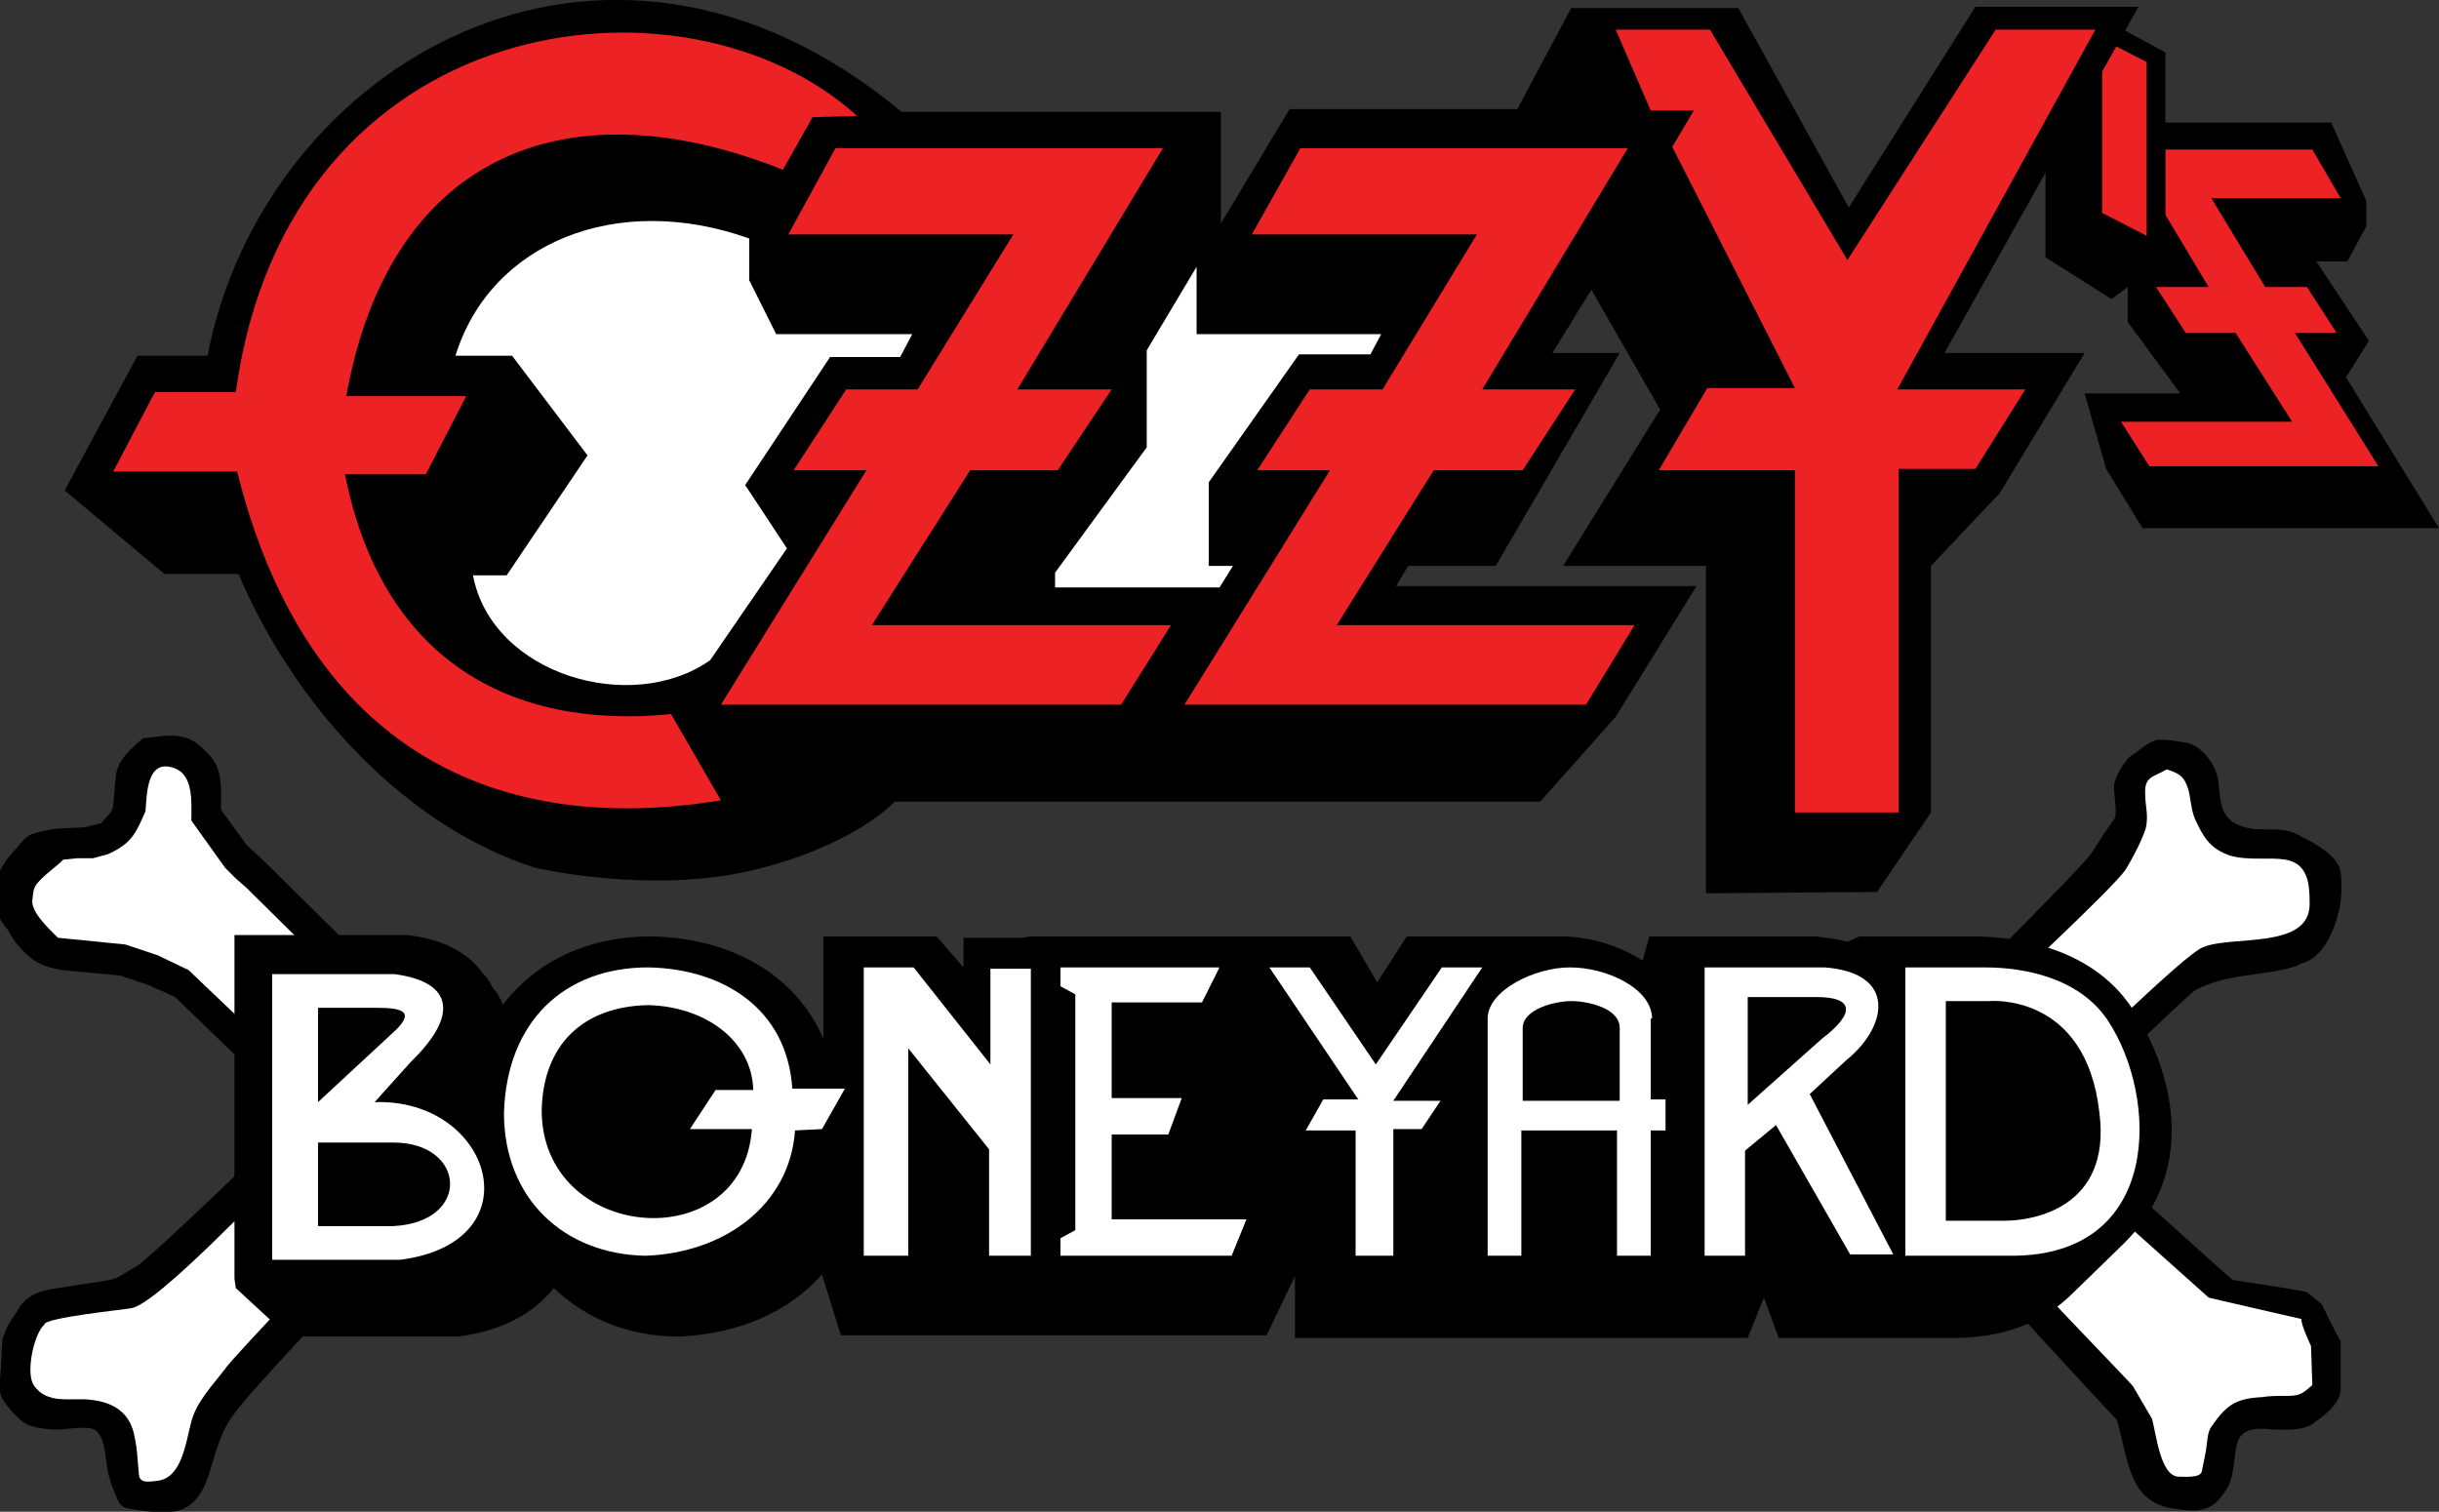 <?xml version="1.0" encoding="utf-8"?>
<!-- Generator: Adobe Illustrator 22.1.0, SVG Export Plug-In . SVG Version: 6.00 Build 0)  -->
<svg version="1.1" id="Layer_1" xmlns="http://www.w3.org/2000/svg" xmlns:xlink="http://www.w3.org/1999/xlink" x="0px" y="0px"
	 viewBox="0 0 181 112.2" style="enable-background:new 0 0 181 112.2;" xml:space="preserve">
<rect x="0" y="0" width="181" height="112.2" fill="#333333" stroke="none"/>
<style type="text/css">
	.st0{fill:#FFFFFF;}
	.st1{fill:#ED2224;}
</style>
<g>
	<g>
		<path class="st0" d="M162,110.4c-0.1,0-0.3,0-0.4,0c-1.7-0.1-2.1-2.5-2.4-4.1c0-0.2-0.1-0.4-0.1-0.6l-1.3-2.4c0,0-0.5-0.5-1.2-1.2
			c-1.1-1.2-2.9-3-4.5-4.8l-0.4-0.4l6.5-6.2L164,96c0.5,0.1,1.9,0.4,6.8,1.6l0.6,0.1l-0.2,0.5c0,0.1,0.3,0.9,0.7,1.6l0.4,0.8h-0.3
			c0,0.6,0,1.6,0,2.4v0.2l-0.2,0.2c-0.8,0.6-1,0.9-2.1,1c-0.3,0-0.7,0-1,0c-0.4,0-0.7,0-1,0c-1.8,0.1-2.3,0.5-3.3,2
			c-0.2,0.2-0.2,0.7-0.3,1.1c0,0.2,0,0.3-0.1,0.5l-0.3,1.5C163.5,110.4,162.4,110.4,162,110.4z"/>
		<path class="st0" d="M17.4,75.9L17,75.5c-1.6-1.5-3-2.9-3.3-3.2l-2.1-1c-0.2-0.1-2-0.6-2.3-0.7c-0.3,0-1.2-0.1-4.9-0.5l-0.2,0
			l-0.3-0.3c-0.8-0.8-2-1.9-1.8-3l0-0.2c0.1-0.8,0.2-1.1,0.9-1.7l1.8-1.5l1.2-0.1l1.2,0l1-0.3c1.5-0.6,1.8-1.3,2.4-2.8l0-0.1
			c0.1-1.3,0.2-3.7,2-3.7c0.2,0,0.5,0.1,0.8,0.2c1.6,0.6,1.6,2.5,1.7,3.9c0,0.1,0,0.3,0,0.4l2.4,3.4l1.5,1.4l3.8,3.8L17.4,75.9z"/>
		<path class="st0" d="M10.9,110.5c-0.7,0-1.1-0.4-1.2-1.2c-0.1-0.9-0.1-1.7-0.3-2.5c-0.3-1.4-1.2-2.2-2.8-2.4c-0.3,0-0.5,0-0.8,0
			H5.2c-1.1,0-2.4-0.1-3.2-1.2C1.3,102,1.9,99,2.8,98c0.2-0.5,1.1-0.8,6.4-1.4l0.5-0.1c0.5-0.1,2.2-1.2,7.4-6.3l0.6-0.6l3.1,8.3
			l-0.2,0.2c-0.8,0.9-3,3.2-3.3,3.6c-0.2,0.3-0.5,0.6-0.7,0.9c-0.7,0.9-1.4,1.8-1.7,2.8c-0.1,0.3-0.1,0.6-0.2,0.9
			c-0.4,1.6-0.9,3.8-2.8,3.9l-0.2,0C11.3,110.5,11.1,110.5,10.9,110.5z"/>
		<path class="st0" d="M158.1,75.2c-0.2,0-0.2,0-6.4-4.5l-0.5-0.4l0.5-0.4c3.1-2.9,5.2-5.1,5.6-5.6c0.4-0.7,1.5-2.8,1.6-3.3
			c0-0.4,0-0.8-0.1-1.3c0-0.2-0.1-0.5-0.1-0.8c-0.1-1.4,0.6-1.8,1.2-2.1c0.2-0.1,0.4-0.2,0.6-0.3l0.2-0.1l0.2,0.1
			c1,0.4,1.6,0.6,1.9,1.9c0.1,0.3,0.1,0.5,0.1,0.8c0.1,0.5,0.2,0.9,0.3,1.3c0.6,1.3,1.1,2,2.3,2.4c0.6,0.2,1.1,0.2,1.7,0.2l0.9,0
			c0.4,0,0.9,0,1.5,0.1c2.2,0.4,2.2,2.4,2.2,3.8c0,2.8-3.2,3.1-5.7,3.3c-1,0.1-2,0.2-2.6,0.4c-0.5,0.2-2.2,1.7-5.2,4.4l-0.1,0.1
			L158.1,75.2L158.1,75.2z"/>
		<g>
			<path d="M181,39.2h-22l-2.7-4.4l-1.6-5.6h7.1l-3.9-5.3v-4.1l-3.1-5.3V9.1l18.2,0l2.6,5.8v1.9l-1.4,2.6h-2.3l3.9,5.9l-1.7,2.7
				L181,39.2z"/>
			<polygon class="st1" points="171.6,11.1 157.8,11.1 163.9,21.3 160,21.3 162.2,24.7 165.9,24.7 170.1,31.3 157.4,31.3 
				159.5,34.6 176.5,34.6 170.3,24.7 173.4,24.7 171.2,21.3 168.1,21.3 164.1,14.7 173.7,14.7 			"/>
		</g>
		<g>
			<polygon points="151.8,19.1 156.7,22.2 160.7,19.2 160.7,3.9 155.2,0.9 151.8,5 			"/>
			<polygon class="st1" points="159.3,4.6 156,2.9 156,15.8 159.3,17.5 			"/>
		</g>
		<path d="M143.3,60.3V42l5.1-5.4l6.3-10.4h-10.4l14.4-25.7h-12.1l-9.4,14.9l-8.2-14.8h-12.4l-4,7.5H95.7l-5.1,8.5V8.3L66.9,8.3l0,0
			C44.8-10.1,19.6,4.8,15.4,26.4h-5.2l-5.4,10l7.4,6.2h5.5c4.3,10.1,12.6,18.8,22,21.8c0,0,8.5,2,16.1,0.2
			c7.6-1.8,10.6-5.1,10.6-5.1h47.9l5.6-6.3l6-9.7h-22.3l0.9-1.5h6.5l9.2-15.8l-5,0l0,0l2.9-4.7l5.1,8.9L116,42h10.6v0.1v24.2
			l12.7-0.1L143.3,60.3z"/>
		<path class="st1" d="M63.6,8.6c-12.8-11.6-42.2-8-46.1,20.5h-6l-3.1,5.9h9.2c4.9,19.7,18.2,27.3,35.9,24.4L49.8,53
			c-12.1,1.2-21.5-4.2-24.2-17.8h6l3-5.8h-8.9C28.8,12,41.5,6,58.1,12.6l2.2-3.9L63.6,8.6L63.6,8.6z"/>
		<polygon class="st1" points="96.5,11 120.8,11 110,28.9 116.9,28.9 113,34.9 106.4,34.9 99.2,46.4 121.3,46.4 117.7,52.3 
			87.9,52.3 98.7,34.9 93.3,34.9 97.2,28.9 102.6,28.9 109.6,17.4 92.9,17.4 		"/>
		<polygon class="st1" points="62,11 86.3,11 75.5,28.9 82.5,28.9 78.5,34.9 72,34.9 64.7,46.4 86.9,46.4 83.2,52.3 53.5,52.3 
			64.3,34.9 58.9,34.9 62.8,28.9 68.1,28.9 75.2,17.4 58.5,17.4 		"/>
		<polygon class="st1" points="122.5,8.2 125.7,8.2 124.1,10.9 133.2,28.8 126.7,28.8 123.1,34.9 133.2,34.9 133.2,60.3 137.5,60.3 
			140.9,60.3 140.9,34.8 146.6,34.8 150.3,28.9 140.8,28.9 155.5,2.2 148.1,2.2 137.1,19.3 126.9,2.2 119.9,2.2 		"/>
		<path class="st0" d="M55.6,17.7v3.1l2,4h10.1l-0.9,1.7h-5.2L55.3,36l3.1,4.7L52.7,49c-5.8,4.1-16.2,1.1-17.6-6.3h2.5l6-8.9
			L38,26.4h-4.2C36.4,18,45.8,14.2,55.6,17.7L55.6,17.7z"/>
		<polygon class="st0" points="88.8,19.8 88.8,24.8 102.5,24.8 101.7,26.3 96.4,26.3 89.7,35.8 89.7,42 91.5,42 90.5,43.6 
			78.3,43.6 78.3,42.5 85.1,33.2 85.1,26 		"/>
		<path d="M26.2,91.3c-0.7,0.9-8.9,9.4-9.5,10.3c-0.9,1.2-2.1,2.4-2.5,3.9c-0.4,1.5-0.7,4.2-2.5,4.4c-0.8,0.1-1.4,0.2-1.4-0.6
			c-0.1-0.9-0.1-1.7-0.3-2.6c-0.3-1.8-1.5-2.6-3.2-2.8c-1.5-0.2-3.3,0.4-4.3-1.1c-0.6-0.9,0-3.8,0.8-4.5c0-0.5,5.9-1.1,6.4-1.2
			c1.9-0.2,10.1-9,11.7-10.4c-0.5-0.6-1-1.2-1.4-1.9c-0.7,0.7-9.1,8.8-9.9,9.2c-0.6,0.3-1.3,0.9-2,1C7.1,95.2,6,95.3,5,95.5
			c-1.4,0.2-2.8,0.3-3.6,1.6c-0.2,0.4-0.8,1.1-1,1.7c-0.1,0.2-0.1,0.4-0.2,0.5c-0.1,1-0.1,2.1-0.2,3.1c0,1-0.1,1.1,0.5,1.9
			c0.4,0.5,1.1,1.3,1.7,1.5c0.6,0.2,1.3,0.3,2,0.3c0.7,0,2.2-0.3,2.8,0c0.7,0.4,0.8,1.7,0.9,2.4c0.1,0.9,0.3,1.6,0.7,2.5
			c0.4,1,0.6,0.9,1.8,1.1c0.8,0.1,1.6,0.2,2.4,0.1c1.7-0.2,2.4-1.7,2.8-3.1c0.5-1.6,0.8-2.9,1.8-4.2c1.1-1.6,9.7-10.6,10.8-12.1
			C27.5,92.2,26.9,91.8,26.2,91.3z"/>
		<path d="M4.6,72c0,0,4.3,0.4,4.3,0.4l2.1,0.7c0,0,2,0.9,2,0.9c0,0,7.6,7.4,8.3,7.9c0.4-0.7,0.8-1.3,1.3-1.9c-0.9-0.6-8.6-8-8.6-8
			l-2.3-1.1c0,0-2.4-0.8-2.4-0.8c0,0-5-0.5-5-0.5c-0.7-0.7-2-1.9-1.9-2.8c0.1-0.9,0.1-1,0.7-1.6c0.5-0.5,1.1-0.9,1.6-1.4l1-0.1h1.2
			l1.1-0.3c1.8-0.8,2.1-1.6,2.8-3.2c0.1-1.3,0.1-3.9,2.1-3.2c1.5,0.5,1.3,2.6,1.3,3.9l2.5,3.5l0.8,0.8l0.8,0.7l9,8.9l0,0
			c0.6-0.5,1.2-0.9,1.9-1.3l-0.2-0.3l-8.1-8c-0.5-0.5-0.8-0.8-0.8-0.8l-1.8-1.7l-1.9-2.6c0-1.7,0.2-3.2-1.2-4.4
			c-1.4-1.5-2.8-1.1-4.6-0.9c-0.8,0.7-1.9,1.6-2,2.8c-0.1,0.7-0.1,1.4-0.2,2.1c0,0.6-0.5,0.9-0.9,1.4l-1.2,0.3l-2.1,0.1
			c-0.6,0.1-1.2,0.2-1.8,0.4c-0.6,0.2-1,0.9-1.4,1.3c-0.9,1-1.5,2.1-1.4,3.4c0,0.4,0.3,1.6,0.6,1.9c0.1,0.1,0.2,0.3,0.3,0.4
			c0.2,0.3,0.4,0.7,0.7,1.1C2.4,71.4,3,71.7,4.6,72z"/>
		<path d="M147.1,74.9c0.1-0.1,0.2-0.3,0.4-0.4c1-0.8,9.4-8.7,10.2-9.9c0.4-0.6,1.6-2.8,1.6-3.5c0.1-0.7-0.1-1.4-0.1-2.1
			c-0.1-1.4,0.6-1.3,1.6-1.9c0.9,0.3,1.3,0.5,1.6,1.5c0.2,0.8,0.2,1.5,0.5,2.2c0.6,1.3,1.1,2.2,2.6,2.7c1.4,0.4,2.8,0.1,4.1,0.3
			c1.7,0.3,1.8,1.8,1.8,3.3c0,3.4-5.8,2.3-7.9,3.2c-1.4,0.5-9.9,9-11.1,9.9c-0.1,0-0.1,0.1-0.2,0.1c0.5,0.6,0.9,1.3,1.3,2
			c0.5-0.4,8.9-8.5,9.4-8.8c2.4-1.3,5-1,7.5-1.8c0.1,0,0.1,0,0.2-0.1c0.1-0.1,0.3-0.1,0.5-0.2c1.3-0.5,2.1-2.2,2.5-3.9
			c0.2-1,0.2-2,0.1-2.8c-0.2-1.2-1.9-2.1-2.9-2.6c-1.4-0.9-2.7-0.3-4.2-0.7c-1.9-0.5-1.8-1.9-2-3.6c-0.2-1.1-1.3-2.6-2.5-2.7
			c-0.6-0.1-1.2-0.2-1.8-0.2c-0.8,0-1.6,0.9-2.3,1.3c-0.5,0.6-0.9,1.2-1.1,2c-0.1,0.6,0.3,2.2,0,2.6c-0.6,0.8-1.1,1.6-1.6,2.4
			c-0.6,1-9.3,9.6-10.2,10.5C145.8,74,146.5,74.4,147.1,74.9z"/>
		<path d="M172.3,96.8l-1.1-0.9c-0.8-0.2-5.5-0.9-5.5-0.9c-0.1,0-10.9-9.8-10.9-9.8c0,0-0.3-0.3-0.6-0.6c-0.4,0.7-0.8,1.3-1.3,1.9
			l0.6,0.5c0,0,10.4,9.3,10.4,9.3c-0.1,0,6.9,1.6,6.9,1.6c-0.1,0.3,0.7,2,0.7,2c0-0.1,0.1,2.9,0.1,2.9c-0.7,0.6-0.9,0.8-1.8,0.8
			c-0.7,0-1.4,0-2,0.1c-1.9,0.1-2.6,0.6-3.7,2.2c-0.3,0.4-0.3,1.2-0.4,1.8c-0.1,0.5-0.2,1-0.3,1.5c-0.1,0.5-1.2,0.4-1.7,0.4
			c-1.4,0-1.7-3.3-2-4.3l-1.4-2.4c0-0.1-9.1-9.4-10.4-11.2c-0.6,0.5-1.2,0.9-1.9,1.4c0,0,0,0,0,0c1.2,1.7,11.1,12.3,11.1,12.3
			c0.5,1.6,0.8,4.6,2.2,5.7c0.9,0.8,2,0.9,3.1,1c1.5,0.1,2.2-0.5,2.9-1.7c0.6-1,0.4-2.4,0.8-3.5c0.4-1,1.7-0.9,2.6-0.8
			c0.9,0,2.1,0.1,2.9-0.4c0.8-0.6,2-1.4,2.1-2.5c0-0.2,0-0.4,0-0.6c0-1.2,0-3.1,0-3.1C173.6,99.5,172.3,96.8,172.3,96.8z"/>
		<path d="M17.5,95.6l-0.1-0.7V69.4l12.8,0c2.7,0.3,4.5,1.3,5.6,2.8c0,0,0,0.1,0.1,0.1c0,0,0,0.1,0.1,0.1c0,0,0,0.1,0.1,0.1l0.1,0.2
			l0.1,0.1l0.1,0.2c0,0.1,0.1,0.1,0.1,0.2l0.3,0.4l0.1,0.1l0.2,0.4c0.1,0.1,0.1,0.1,0.1,0.2l0.1,0.2c0,0,0,0,0,0.1
			c2.5-3.3,6.4-5.1,11-5.1c6,0.1,10.8,2.9,12.8,7.6l0-7.6h8.4l2,2.3v-2.2h4.3l0.7-0.1h23.7l2,3.4l2.2-3.4h9c0,0,1.6,0,2.4,0
			c2.2,0,4.4,0.7,6.1,1.8l0,0l0.5-1.8h12.3c0.9,0.1,1.7,0.2,2.4,0.4l0.9-0.4h8.4c2.5,0,8.6,0.5,11.8,5.3c3.2,4.8,4.9,12.2-0.7,17.6
			l-3.7,3.6c-2.2,2.2-5.2,3.3-8.8,3.3h-10.6h-2.4l-1.1-3l-1.2,3l-33.6,0v-4.7l0,0.1L94,99.1H62.4L61,94.6c-2.5,2.8-6.2,4.4-10.6,4.6
			c-3.7,0-6.9-1.3-9.3-3.6c-1.2,1.5-3.3,3.1-7.1,3.6l-0.4,0H21.4L17.5,95.6z"/>
		<path class="st0" d="M27.8,81.8l2.7-3c3.5-3.4,3.2-5.9-1.2-6.5h-9.1v9.5v3.1v8.6h9.5C39.8,92.2,36.5,81.5,27.8,81.8z M23.6,74.8
			h4.4c1.9,0,2.9,0.3,1.1,1.9l-5.5,5.1V74.8z M29.2,91h-5.6v-6.2h5.6C34.6,84.8,35,90.7,29.2,91z"/>
		<path class="st0" d="M48.1,71.8c-6.2,0-10.5,4-10.7,10.8c0,6.4,4.5,10.5,10.5,10.6c5.8-0.2,10.7-3.7,11.1-9.3l2-0.1l1.7-3h-3.9
			C58.4,74.8,53.6,71.9,48.1,71.8z M40.2,82.4c0.1-4.8,3-7.7,7.9-7.8c4.2,0.1,7.7,2.6,7.8,6.3h-2.8l-1.9,2.9h4.6
			C55.1,93.4,40.2,92.2,40.2,82.4z"/>
		<polygon class="st0" points="73.5,79 67.8,71.8 64.1,71.8 64.1,93.2 67.4,93.2 67.4,77.8 73.4,85.3 73.4,93.2 76.5,93.2 
			76.5,71.9 73.5,71.9 		"/>
		<polygon class="st0" points="82.5,84.2 86.7,84.2 87.7,81.5 82.5,81.5 82.5,74.4 89.2,74.4 90.5,71.8 78.7,71.8 78.7,73.2 
			79.8,73.8 79.8,91.3 78.7,91.9 78.7,93.2 91.4,93.2 92.5,90.5 82.5,90.5 		"/>
		<path class="st0" d="M137,78.7c3.1-2.5,3.8-6.5-1.6-6.9h-8.9v21.4h3v-7.8l2.3-1.9l5.5,9.6h3.2l-6.2-11.9L137,78.7z M129.7,82v-8
			l5.1,0c2.8,0,2.9,1.2,0.4,3.1L129.7,82z"/>
		<path class="st0" d="M156.4,75.7c-2.1-3.1-6.1-3.9-9.1-3.9h-5.9v21.4h7.9C160.5,93.2,160.2,81.4,156.4,75.7z M148.8,90.6h-4.4
			l0-16.3h3.2c0,0,7.2-0.7,8.2,8.3C156.7,89.7,150.8,90.6,148.8,90.6z"/>
		<path class="st0" d="M122.6,75.6c0-2.2-3.3-3.8-6.1-3.8c-2.6,0-6.1,1.7-6.1,3.8v17.6h2.5v-9.3h7.1v9.3l2.5,0v-9.3h1.1v-2.3h-1.1
			V75.6z M120.1,81.7H113v-5.4c0-1.4,2.4-2,3.6-2c1.2,0,3.6,0.5,3.6,2V81.7z"/>
		<polygon class="st0" points="107,71.8 102.1,79 97.2,71.8 94.2,71.8 100.8,81.6 98.2,81.6 96.9,83.9 100.6,83.9 100.6,93.2 
			102.2,93.2 103.4,93.2 103.4,83.8 105.5,83.8 106.9,81.7 103.4,81.7 110,71.8 		"/>
	</g>
</g>
</svg>
